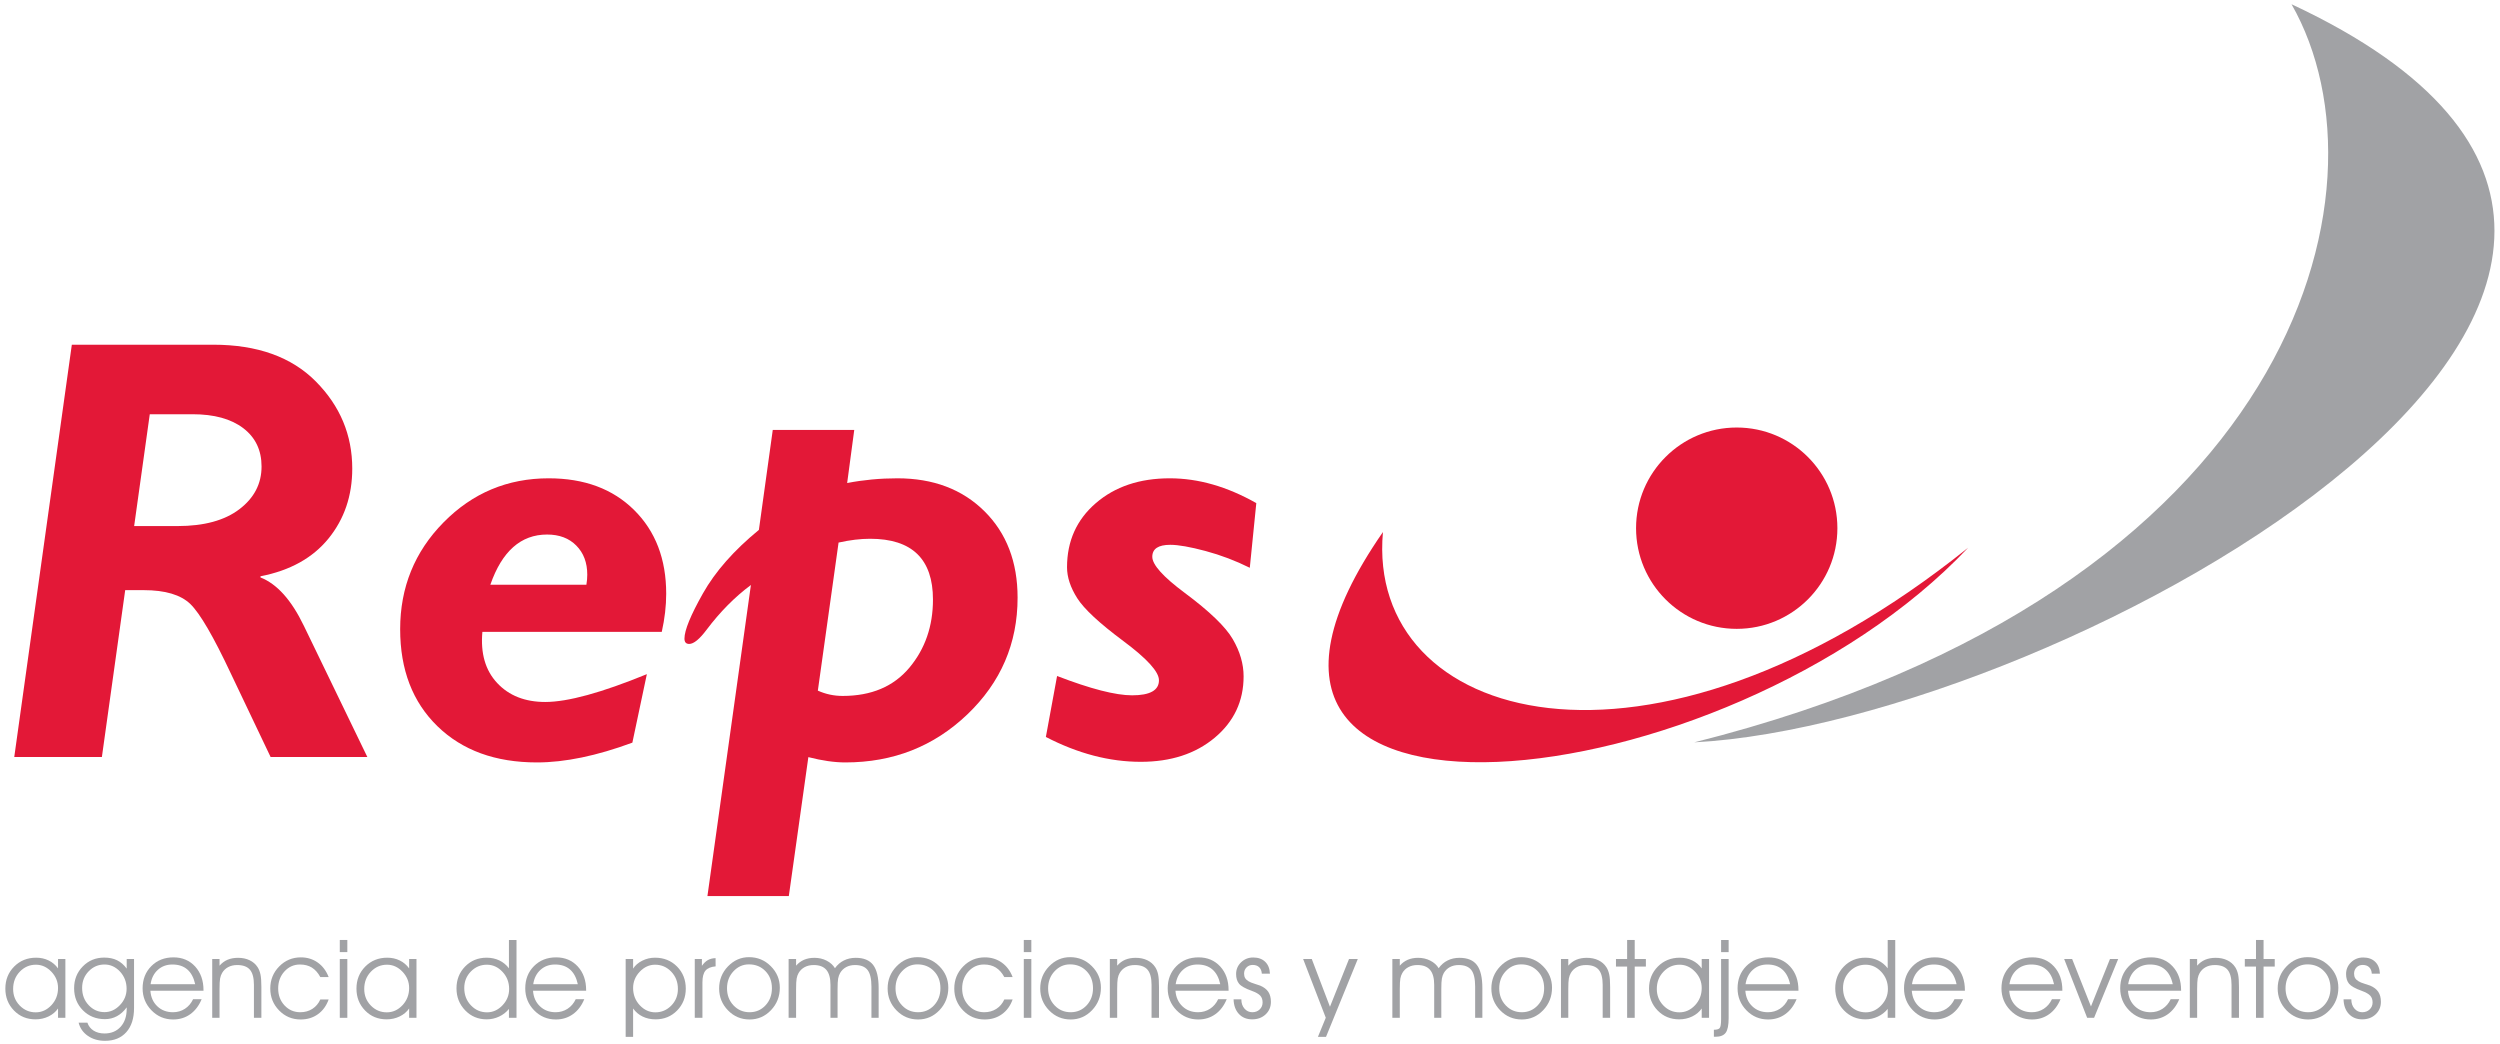 <?xml version="1.0" encoding="UTF-8"?>
<svg xmlns="http://www.w3.org/2000/svg" xmlns:xlink="http://www.w3.org/1999/xlink" width="383pt" height="160pt" viewBox="0 0 383 160" version="1.1">
<g id="surface1">
<path style=" stroke:none;fill-rule:evenodd;fill:rgb(89.018%,9.412%,21.568%);fill-opacity:1;" d="M 11.004 52.809 L 32.664 52.809 C 39.418 52.809 44.656 54.684 48.379 58.434 C 52.102 62.188 53.965 66.637 53.965 71.789 C 53.965 75.945 52.75 79.516 50.328 82.5 C 47.902 85.48 44.43 87.41 39.906 88.285 L 39.906 88.465 C 42.441 89.461 44.656 91.934 46.555 95.883 L 56.277 115.973 L 41.457 115.973 L 35.371 103.195 C 32.703 97.512 30.633 93.961 29.164 92.539 C 27.695 91.121 25.312 90.41 22.016 90.41 L 19.18 90.41 L 15.609 115.973 L 2.184 115.973 Z M 22.945 63.461 L 20.551 80.594 L 27.195 80.594 C 31.258 80.594 34.422 79.73 36.68 78.008 C 38.941 76.281 40.07 74.102 40.07 71.465 C 40.07 68.977 39.137 67.02 37.266 65.594 C 35.398 64.172 32.809 63.461 29.496 63.461 L 22.945 63.461 "/>
<path style=" stroke:none;fill-rule:evenodd;fill:rgb(89.018%,9.412%,21.568%);fill-opacity:1;" d="M 101.383 96.801 L 73.902 96.801 C 73.602 100.082 74.352 102.695 76.164 104.633 C 77.973 106.574 80.43 107.543 83.535 107.543 C 86.973 107.543 92.16 106.121 99.098 103.281 L 96.879 113.773 C 91.418 115.793 86.543 116.805 82.262 116.805 C 75.895 116.805 70.809 114.953 67.008 111.25 C 63.207 107.547 61.305 102.598 61.305 96.395 C 61.305 89.984 63.52 84.527 67.953 80.027 C 72.387 75.527 77.754 73.277 84.059 73.277 C 89.516 73.277 93.883 74.898 97.152 78.141 C 100.426 81.383 102.062 85.656 102.062 90.965 C 102.062 92.832 101.836 94.777 101.383 96.801 Z M 75.121 89.578 L 89.836 89.578 C 89.922 89.062 89.969 88.551 89.969 88.039 C 89.969 86.199 89.41 84.715 88.293 83.586 C 87.176 82.453 85.684 81.891 83.812 81.891 C 79.801 81.891 76.902 84.453 75.121 89.578 "/>
<path style=" stroke:none;fill-rule:evenodd;fill:rgb(89.018%,9.412%,21.568%);fill-opacity:1;" d="M 130.871 65.867 L 129.785 74 C 132.258 73.52 134.824 73.277 137.477 73.277 C 142.969 73.277 147.41 74.953 150.805 78.309 C 154.199 81.668 155.895 86.086 155.895 91.562 C 155.895 98.578 153.328 104.539 148.199 109.445 C 143.066 114.352 136.836 116.805 129.5 116.805 C 127.84 116.805 125.953 116.535 123.84 115.992 L 120.848 137.273 L 108.379 137.273 L 115.039 89.621 C 112.562 91.465 110.301 93.75 108.254 96.473 C 107.164 97.926 106.273 98.652 105.582 98.652 C 105.098 98.652 104.859 98.379 104.859 97.836 C 104.859 96.566 105.801 94.258 107.688 90.914 C 109.57 87.57 112.43 84.324 116.262 81.18 L 118.387 65.867 Z M 128.469 83.121 L 125.293 105.805 C 126.496 106.348 127.766 106.617 129.09 106.617 C 133.492 106.617 136.898 105.176 139.312 102.297 C 141.723 99.414 142.93 95.934 142.93 91.855 C 142.93 85.645 139.719 82.539 133.305 82.539 C 131.828 82.539 130.219 82.73 128.469 83.121 "/>
<path style=" stroke:none;fill-rule:nonzero;fill:rgb(89.018%,9.412%,21.568%);fill-opacity:1;" d="M 192.465 77.078 L 191.469 86.984 C 189.293 85.902 187.031 85.043 184.676 84.41 C 182.324 83.781 180.527 83.465 179.293 83.465 C 177.449 83.465 176.531 84.074 176.531 85.301 C 176.535 86.527 178.199 88.371 181.516 90.84 C 185.316 93.668 187.766 96.031 188.867 97.93 C 189.969 99.824 190.52 101.723 190.52 103.617 C 190.52 107.41 189.047 110.543 186.102 113.012 C 183.16 115.477 179.379 116.711 174.762 116.711 C 169.965 116.711 165.117 115.441 160.227 112.902 L 161.945 103.562 C 167.07 105.535 170.902 106.523 173.434 106.523 C 176.176 106.523 177.551 105.758 177.551 104.227 C 177.57 102.934 175.75 100.926 172.086 98.199 C 168.422 95.473 166.07 93.285 165.031 91.641 C 163.988 89.996 163.469 88.418 163.469 86.906 C 163.469 82.895 164.941 79.617 167.879 77.082 C 170.82 74.543 174.598 73.277 179.211 73.277 C 183.582 73.277 188 74.543 192.465 77.078 "/>
<path style=" stroke:none;fill-rule:evenodd;fill:rgb(89.018%,9.412%,21.568%);fill-opacity:1;" d="M 301.523 83.906 C 264.5 123.145 176.164 132.973 211.867 81.508 C 209.223 110.719 252.34 123.406 301.523 83.906 "/>
<path style=" stroke:none;fill-rule:nonzero;fill:rgb(89.018%,9.412%,21.568%);fill-opacity:1;" d="M 250.645 80.918 C 250.645 72.402 257.547 65.496 266.066 65.496 C 274.586 65.496 281.488 72.402 281.488 80.918 C 281.488 89.438 274.586 96.34 266.066 96.34 C 257.547 96.34 250.645 89.438 250.645 80.918 "/>
<path style=" stroke:none;fill-rule:evenodd;fill:rgb(63.136%,63.528%,64.705%);fill-opacity:1;" d="M 259.566 113.727 C 315.984 110.754 439.836 42.086 351.062 0.648 C 367.328 29.133 351.586 90.602 259.566 113.727 "/>
<path style=" stroke:none;fill-rule:evenodd;fill:rgb(63.136%,63.528%,64.705%);fill-opacity:1;" d="M 8.891 151.363 C 8.891 150.41 8.551 149.574 7.867 148.863 C 7.184 148.148 6.395 147.793 5.504 147.793 C 4.539 147.793 3.715 148.148 3.031 148.863 C 2.352 149.574 2.012 150.457 2.012 151.512 C 2.012 152.516 2.352 153.363 3.027 154.055 C 3.707 154.746 4.52 155.09 5.473 155.09 C 6.391 155.09 7.188 154.727 7.871 154 C 8.551 153.27 8.891 152.391 8.891 151.363 Z M 8.891 154.5 C 8.531 155.02 8.043 155.426 7.43 155.723 C 6.812 156.02 6.152 156.164 5.441 156.164 C 4.121 156.164 3.02 155.715 2.141 154.809 C 1.262 153.906 0.82 152.789 0.82 151.461 C 0.82 150.113 1.27 148.984 2.168 148.078 C 3.066 147.172 4.191 146.719 5.539 146.719 C 6.234 146.719 6.871 146.859 7.449 147.141 C 8.027 147.422 8.508 147.828 8.891 148.359 L 8.891 146.922 L 10.016 146.922 L 10.016 155.93 L 8.891 155.93 L 8.891 154.5 "/>
<path style=" stroke:none;fill-rule:evenodd;fill:rgb(63.136%,63.528%,64.705%);fill-opacity:1;" d="M 13.387 156.668 C 13.562 157.191 13.879 157.602 14.336 157.891 C 14.797 158.184 15.352 158.328 16.008 158.328 C 17.035 158.328 17.859 157.988 18.48 157.305 C 19.098 156.621 19.41 155.707 19.41 154.566 L 19.41 154.328 C 18.973 154.926 18.477 155.375 17.918 155.676 C 17.359 155.98 16.746 156.133 16.074 156.133 C 14.719 156.133 13.594 155.68 12.699 154.777 C 11.805 153.871 11.355 152.746 11.355 151.398 C 11.355 150.07 11.797 148.957 12.684 148.055 C 13.57 147.152 14.664 146.703 15.969 146.703 C 16.727 146.703 17.383 146.84 17.938 147.113 C 18.492 147.387 18.984 147.812 19.41 148.391 L 19.41 146.922 L 20.535 146.922 L 20.535 154.438 C 20.535 156.008 20.141 157.238 19.352 158.125 C 18.562 159.012 17.473 159.453 16.09 159.453 C 15.066 159.453 14.191 159.199 13.461 158.695 C 12.73 158.191 12.258 157.516 12.043 156.668 Z M 12.582 151.348 C 12.582 152.402 12.914 153.281 13.586 153.992 C 14.254 154.703 15.062 155.059 16.008 155.059 C 16.898 155.059 17.684 154.703 18.367 153.988 C 19.051 153.277 19.395 152.441 19.395 151.48 C 19.395 150.453 19.055 149.574 18.387 148.848 C 17.711 148.125 16.922 147.762 16.008 147.762 C 15.066 147.762 14.262 148.105 13.59 148.797 C 12.918 149.488 12.582 150.336 12.582 151.348 "/>
<path style=" stroke:none;fill-rule:evenodd;fill:rgb(63.136%,63.528%,64.705%);fill-opacity:1;" d="M 31.176 151.785 L 23.039 151.785 C 23.109 152.77 23.465 153.562 24.105 154.168 C 24.742 154.773 25.543 155.074 26.5 155.074 C 27.176 155.074 27.785 154.898 28.328 154.547 C 28.867 154.195 29.285 153.707 29.582 153.078 L 30.891 153.078 C 30.477 154.078 29.891 154.844 29.141 155.379 C 28.391 155.914 27.52 156.184 26.531 156.184 C 25.223 156.184 24.113 155.715 23.207 154.781 C 22.301 153.848 21.848 152.727 21.848 151.414 C 21.848 150.043 22.289 148.91 23.18 148.012 C 24.066 147.117 25.199 146.668 26.582 146.668 C 27.934 146.668 29.039 147.137 29.895 148.066 C 30.746 149 31.176 150.211 31.176 151.703 Z M 29.902 150.781 C 29.68 149.777 29.281 149.023 28.695 148.52 C 28.109 148.012 27.348 147.762 26.406 147.762 C 25.535 147.762 24.793 148.031 24.188 148.574 C 23.578 149.121 23.207 149.855 23.07 150.781 L 29.902 150.781 "/>
<path style=" stroke:none;fill-rule:nonzero;fill:rgb(63.136%,63.528%,64.705%);fill-opacity:1;" d="M 32.512 146.922 L 33.633 146.922 L 33.633 147.941 C 33.988 147.531 34.402 147.23 34.867 147.031 C 35.336 146.836 35.867 146.738 36.469 146.738 C 37.133 146.738 37.719 146.859 38.234 147.105 C 38.754 147.352 39.16 147.703 39.461 148.164 C 39.668 148.484 39.816 148.863 39.906 149.297 C 39.996 149.73 40.043 150.371 40.043 151.219 L 40.043 155.93 L 38.902 155.93 L 38.902 150.883 C 38.902 149.82 38.699 149.047 38.293 148.566 C 37.887 148.086 37.234 147.844 36.34 147.844 C 35.812 147.844 35.352 147.949 34.957 148.16 C 34.562 148.371 34.25 148.672 34.02 149.066 C 33.879 149.309 33.777 149.59 33.719 149.906 C 33.664 150.219 33.633 150.766 33.633 151.547 L 33.633 155.93 L 32.512 155.93 L 32.512 146.922 "/>
<path style=" stroke:none;fill-rule:nonzero;fill:rgb(63.136%,63.528%,64.705%);fill-opacity:1;" d="M 49.074 149.691 C 48.719 149.031 48.285 148.547 47.777 148.23 C 47.266 147.918 46.656 147.762 45.953 147.762 C 45.023 147.762 44.234 148.113 43.586 148.816 C 42.941 149.52 42.617 150.391 42.617 151.43 C 42.617 152.469 42.941 153.332 43.59 154.031 C 44.242 154.727 45.047 155.074 46 155.074 C 46.703 155.074 47.32 154.902 47.855 154.559 C 48.391 154.215 48.797 153.734 49.074 153.113 L 50.352 153.113 C 50 154.09 49.453 154.844 48.703 155.379 C 47.957 155.914 47.074 156.184 46.059 156.184 C 44.754 156.184 43.652 155.719 42.754 154.793 C 41.855 153.867 41.406 152.75 41.406 151.445 C 41.406 150.113 41.863 148.984 42.773 148.059 C 43.68 147.133 44.789 146.668 46.094 146.668 C 47.07 146.668 47.93 146.934 48.676 147.461 C 49.422 147.988 49.98 148.73 50.352 149.691 L 49.074 149.691 "/>
<path style=" stroke:none;fill-rule:evenodd;fill:rgb(63.136%,63.528%,64.705%);fill-opacity:1;" d="M 53.211 145.863 L 52.055 145.863 L 52.055 144.004 L 53.211 144.004 Z M 52.055 155.93 L 52.055 146.922 L 53.211 146.922 L 53.211 155.93 L 52.055 155.93 "/>
<path style=" stroke:none;fill-rule:evenodd;fill:rgb(63.136%,63.528%,64.705%);fill-opacity:1;" d="M 62.68 151.363 C 62.68 150.41 62.34 149.574 61.656 148.863 C 60.973 148.148 60.184 147.793 59.293 147.793 C 58.328 147.793 57.504 148.148 56.82 148.863 C 56.141 149.574 55.801 150.457 55.801 151.512 C 55.801 152.516 56.141 153.363 56.816 154.055 C 57.496 154.746 58.309 155.09 59.262 155.09 C 60.18 155.09 60.977 154.727 61.66 154 C 62.34 153.27 62.68 152.391 62.68 151.363 Z M 62.68 154.5 C 62.32 155.02 61.832 155.426 61.219 155.723 C 60.602 156.02 59.941 156.164 59.23 156.164 C 57.91 156.164 56.809 155.715 55.93 154.809 C 55.051 153.906 54.609 152.789 54.609 151.461 C 54.609 150.113 55.059 148.984 55.957 148.078 C 56.855 147.172 57.98 146.719 59.328 146.719 C 60.023 146.719 60.66 146.859 61.238 147.141 C 61.816 147.422 62.297 147.828 62.68 148.359 L 62.68 146.922 L 63.805 146.922 L 63.805 155.93 L 62.68 155.93 L 62.68 154.5 "/>
<path style=" stroke:none;fill-rule:evenodd;fill:rgb(63.136%,63.528%,64.705%);fill-opacity:1;" d="M 78 151.512 C 78 150.484 77.66 149.609 76.98 148.883 C 76.301 148.156 75.5 147.793 74.582 147.793 C 73.633 147.793 72.82 148.141 72.141 148.828 C 71.465 149.52 71.125 150.367 71.125 151.363 C 71.125 152.418 71.465 153.305 72.145 154.02 C 72.824 154.734 73.648 155.09 74.617 155.09 C 75.508 155.09 76.293 154.734 76.977 154.02 C 77.66 153.305 78 152.469 78 151.512 Z M 77.969 148.344 L 77.969 144.004 L 79.129 144.004 L 79.129 155.93 L 77.969 155.93 L 77.969 154.566 C 77.566 155.07 77.062 155.461 76.461 155.742 C 75.859 156.023 75.227 156.164 74.555 156.164 C 73.254 156.164 72.156 155.707 71.27 154.789 C 70.379 153.871 69.934 152.746 69.934 151.414 C 69.934 150.094 70.371 148.98 71.25 148.074 C 72.133 147.172 73.23 146.719 74.555 146.719 C 75.262 146.719 75.91 146.859 76.492 147.133 C 77.074 147.41 77.566 147.812 77.969 148.344 "/>
<path style=" stroke:none;fill-rule:evenodd;fill:rgb(63.136%,63.528%,64.705%);fill-opacity:1;" d="M 89.797 151.785 L 81.66 151.785 C 81.73 152.77 82.086 153.562 82.727 154.168 C 83.363 154.773 84.164 155.074 85.121 155.074 C 85.797 155.074 86.406 154.898 86.949 154.547 C 87.488 154.195 87.906 153.707 88.203 153.078 L 89.512 153.078 C 89.098 154.078 88.516 154.844 87.762 155.379 C 87.012 155.914 86.145 156.184 85.152 156.184 C 83.844 156.184 82.734 155.715 81.828 154.781 C 80.922 153.848 80.469 152.727 80.469 151.414 C 80.469 150.043 80.91 148.91 81.801 148.012 C 82.688 147.117 83.82 146.668 85.203 146.668 C 86.555 146.668 87.66 147.137 88.516 148.066 C 89.371 149 89.797 150.211 89.797 151.703 Z M 88.523 150.781 C 88.305 149.777 87.902 149.023 87.316 148.52 C 86.73 148.012 85.969 147.762 85.031 147.762 C 84.156 147.762 83.414 148.031 82.809 148.574 C 82.199 149.121 81.828 149.855 81.691 150.781 L 88.523 150.781 "/>
<path style=" stroke:none;fill-rule:evenodd;fill:rgb(63.136%,63.528%,64.705%);fill-opacity:1;" d="M 95.852 146.922 L 96.992 146.922 L 96.992 148.391 C 97.32 147.883 97.789 147.477 98.398 147.176 C 99.008 146.871 99.656 146.719 100.344 146.719 C 101.703 146.719 102.828 147.172 103.723 148.074 C 104.617 148.98 105.062 150.109 105.062 151.461 C 105.062 152.785 104.621 153.898 103.738 154.805 C 102.855 155.711 101.754 156.164 100.434 156.164 C 99.703 156.164 99.043 156.023 98.457 155.738 C 97.867 155.457 97.383 155.043 96.992 154.5 L 96.992 158.848 L 95.852 158.848 Z M 96.992 151.363 C 96.992 152.391 97.332 153.27 98.008 154 C 98.688 154.727 99.484 155.09 100.402 155.09 C 101.348 155.09 102.16 154.746 102.84 154.055 C 103.516 153.363 103.855 152.516 103.855 151.512 C 103.855 150.457 103.516 149.574 102.836 148.863 C 102.152 148.148 101.328 147.793 100.363 147.793 C 99.473 147.793 98.688 148.152 98.008 148.867 C 97.332 149.582 96.992 150.414 96.992 151.363 "/>
<path style=" stroke:none;fill-rule:nonzero;fill:rgb(63.136%,63.528%,64.705%);fill-opacity:1;" d="M 107.613 155.93 L 106.438 155.93 L 106.438 146.922 L 107.531 146.922 L 107.531 147.965 C 107.812 147.562 108.121 147.27 108.453 147.082 C 108.789 146.898 109.18 146.797 109.625 146.785 L 109.633 148.047 C 108.91 148.109 108.395 148.328 108.082 148.695 C 107.77 149.066 107.613 149.664 107.613 150.492 L 107.613 155.93 "/>
<path style=" stroke:none;fill-rule:evenodd;fill:rgb(63.136%,63.528%,64.705%);fill-opacity:1;" d="M 111.379 151.414 C 111.379 152.449 111.711 153.32 112.371 154.023 C 113.035 154.723 113.855 155.074 114.84 155.074 C 115.809 155.074 116.617 154.723 117.273 154.023 C 117.93 153.32 118.258 152.445 118.258 151.398 C 118.258 150.332 117.926 149.457 117.262 148.773 C 116.598 148.086 115.754 147.742 114.734 147.742 C 113.816 147.742 113.027 148.094 112.367 148.801 C 111.711 149.504 111.379 150.375 111.379 151.414 Z M 110.172 151.434 C 110.172 150.113 110.625 148.984 111.531 148.043 C 112.438 147.105 113.512 146.637 114.75 146.637 C 116.055 146.637 117.168 147.098 118.086 148.02 C 119.008 148.941 119.469 150.043 119.469 151.32 C 119.469 152.66 119.016 153.809 118.117 154.758 C 117.215 155.707 116.121 156.184 114.84 156.184 C 113.535 156.184 112.43 155.719 111.527 154.785 C 110.625 153.855 110.172 152.738 110.172 151.434 "/>
<path style=" stroke:none;fill-rule:nonzero;fill:rgb(63.136%,63.528%,64.705%);fill-opacity:1;" d="M 127.914 148.328 C 128.281 147.809 128.738 147.414 129.281 147.145 C 129.824 146.871 130.43 146.738 131.102 146.738 C 132.324 146.738 133.215 147.105 133.773 147.84 C 134.328 148.574 134.609 149.754 134.609 151.383 L 134.609 155.93 L 133.504 155.93 L 133.504 151.145 C 133.504 149.957 133.305 149.105 132.91 148.602 C 132.52 148.098 131.879 147.844 130.988 147.844 C 130.473 147.844 130.023 147.949 129.633 148.16 C 129.242 148.371 128.934 148.672 128.703 149.066 C 128.566 149.309 128.469 149.59 128.406 149.906 C 128.348 150.219 128.316 150.766 128.316 151.547 L 128.316 155.93 L 127.227 155.93 L 127.227 150.883 C 127.227 149.844 127.016 149.078 126.598 148.586 C 126.176 148.09 125.531 147.844 124.664 147.844 C 124.137 147.844 123.68 147.949 123.281 148.16 C 122.887 148.371 122.574 148.672 122.344 149.066 C 122.203 149.309 122.102 149.59 122.047 149.906 C 121.988 150.219 121.961 150.766 121.961 151.547 L 121.961 155.93 L 120.816 155.93 L 120.816 146.922 L 121.961 146.922 L 121.961 147.941 C 122.305 147.543 122.711 147.242 123.176 147.039 C 123.645 146.84 124.172 146.738 124.762 146.738 C 125.445 146.738 126.066 146.879 126.629 147.168 C 127.191 147.453 127.621 147.84 127.914 148.328 "/>
<path style=" stroke:none;fill-rule:evenodd;fill:rgb(63.136%,63.528%,64.705%);fill-opacity:1;" d="M 137.195 151.414 C 137.195 152.449 137.523 153.32 138.188 154.023 C 138.848 154.723 139.672 155.074 140.652 155.074 C 141.621 155.074 142.434 154.723 143.09 154.023 C 143.746 153.32 144.074 152.445 144.074 151.398 C 144.074 150.332 143.742 149.457 143.078 148.773 C 142.414 148.086 141.57 147.742 140.547 147.742 C 139.629 147.742 138.84 148.094 138.184 148.801 C 137.523 149.504 137.195 150.375 137.195 151.414 Z M 135.984 151.434 C 135.984 150.113 136.438 148.984 137.348 148.043 C 138.254 147.105 139.324 146.637 140.562 146.637 C 141.867 146.637 142.98 147.098 143.902 148.02 C 144.82 148.941 145.281 150.043 145.281 151.32 C 145.281 152.66 144.828 153.809 143.93 154.758 C 143.027 155.707 141.938 156.184 140.652 156.184 C 139.348 156.184 138.246 155.719 137.34 154.785 C 136.438 153.855 135.984 152.738 135.984 151.434 "/>
<path style=" stroke:none;fill-rule:nonzero;fill:rgb(63.136%,63.528%,64.705%);fill-opacity:1;" d="M 153.863 149.691 C 153.508 149.031 153.074 148.547 152.562 148.23 C 152.055 147.918 151.445 147.762 150.738 147.762 C 149.812 147.762 149.023 148.113 148.375 148.816 C 147.727 149.52 147.402 150.391 147.402 151.43 C 147.402 152.469 147.73 153.332 148.379 154.031 C 149.031 154.727 149.832 155.074 150.789 155.074 C 151.488 155.074 152.105 154.902 152.641 154.559 C 153.176 154.215 153.586 153.734 153.863 153.113 L 155.137 153.113 C 154.789 154.09 154.242 154.844 153.492 155.379 C 152.746 155.914 151.863 156.184 150.848 156.184 C 149.543 156.184 148.441 155.719 147.543 154.793 C 146.645 153.867 146.195 152.75 146.195 151.445 C 146.195 150.113 146.652 148.984 147.559 148.059 C 148.469 147.133 149.574 146.668 150.879 146.668 C 151.855 146.668 152.719 146.934 153.465 147.461 C 154.211 147.988 154.766 148.73 155.137 149.691 L 153.863 149.691 "/>
<path style=" stroke:none;fill-rule:evenodd;fill:rgb(63.136%,63.528%,64.705%);fill-opacity:1;" d="M 158 145.863 L 156.844 145.863 L 156.844 144.004 L 158 144.004 Z M 156.844 155.93 L 156.844 146.922 L 158 146.922 L 158 155.93 L 156.844 155.93 "/>
<path style=" stroke:none;fill-rule:evenodd;fill:rgb(63.136%,63.528%,64.705%);fill-opacity:1;" d="M 160.57 151.414 C 160.57 152.449 160.902 153.32 161.562 154.023 C 162.227 154.723 163.047 155.074 164.031 155.074 C 165 155.074 165.812 154.723 166.469 154.023 C 167.121 153.32 167.449 152.445 167.449 151.398 C 167.449 150.332 167.117 149.457 166.453 148.773 C 165.789 148.086 164.945 147.742 163.926 147.742 C 163.008 147.742 162.219 148.094 161.559 148.801 C 160.902 149.504 160.57 150.375 160.57 151.414 Z M 159.363 151.434 C 159.363 150.113 159.816 148.984 160.723 148.043 C 161.629 147.105 162.703 146.637 163.941 146.637 C 165.246 146.637 166.359 147.098 167.277 148.02 C 168.199 148.941 168.66 150.043 168.66 151.32 C 168.66 152.66 168.207 153.809 167.309 154.758 C 166.406 155.707 165.312 156.184 164.031 156.184 C 162.727 156.184 161.621 155.719 160.719 154.785 C 159.816 153.855 159.363 152.738 159.363 151.434 "/>
<path style=" stroke:none;fill-rule:nonzero;fill:rgb(63.136%,63.528%,64.705%);fill-opacity:1;" d="M 170.027 146.922 L 171.152 146.922 L 171.152 147.941 C 171.508 147.531 171.918 147.23 172.383 147.031 C 172.852 146.836 173.387 146.738 173.984 146.738 C 174.648 146.738 175.234 146.859 175.754 147.105 C 176.27 147.352 176.676 147.703 176.977 148.164 C 177.188 148.484 177.336 148.863 177.426 149.297 C 177.516 149.73 177.559 150.371 177.559 151.219 L 177.559 155.93 L 176.418 155.93 L 176.418 150.883 C 176.418 149.82 176.215 149.047 175.809 148.566 C 175.402 148.086 174.75 147.844 173.855 147.844 C 173.328 147.844 172.871 147.949 172.473 148.16 C 172.078 148.371 171.766 148.672 171.535 149.066 C 171.395 149.309 171.293 149.59 171.238 149.906 C 171.18 150.219 171.152 150.766 171.152 151.547 L 171.152 155.93 L 170.027 155.93 L 170.027 146.922 "/>
<path style=" stroke:none;fill-rule:evenodd;fill:rgb(63.136%,63.528%,64.705%);fill-opacity:1;" d="M 188.219 151.785 L 180.082 151.785 C 180.152 152.77 180.508 153.562 181.148 154.168 C 181.789 154.773 182.586 155.074 183.543 155.074 C 184.223 155.074 184.828 154.898 185.371 154.547 C 185.914 154.195 186.328 153.707 186.625 153.078 L 187.934 153.078 C 187.52 154.078 186.938 154.844 186.188 155.379 C 185.434 155.914 184.566 156.184 183.578 156.184 C 182.266 156.184 181.156 155.715 180.25 154.781 C 179.344 153.848 178.891 152.727 178.891 151.414 C 178.891 150.043 179.336 148.91 180.223 148.012 C 181.109 147.117 182.242 146.668 183.625 146.668 C 184.98 146.668 186.082 147.137 186.938 148.066 C 187.793 149 188.219 150.211 188.219 151.703 Z M 186.945 150.781 C 186.727 149.777 186.324 149.023 185.738 148.52 C 185.152 148.012 184.391 147.762 183.453 147.762 C 182.578 147.762 181.836 148.031 181.23 148.574 C 180.621 149.121 180.254 149.855 180.113 150.781 L 186.945 150.781 "/>
<path style=" stroke:none;fill-rule:nonzero;fill:rgb(63.136%,63.528%,64.705%);fill-opacity:1;" d="M 188.984 153.094 L 190.176 153.094 L 190.176 153.129 C 190.176 153.688 190.336 154.156 190.656 154.523 C 190.98 154.891 191.379 155.074 191.852 155.074 C 192.305 155.074 192.68 154.934 192.98 154.648 C 193.281 154.363 193.43 154.008 193.43 153.578 C 193.43 153.145 193.312 152.801 193.074 152.539 C 192.836 152.273 192.406 152.031 191.781 151.801 C 190.785 151.445 190.133 151.082 189.828 150.711 C 189.523 150.34 189.371 149.84 189.371 149.219 C 189.371 148.516 189.625 147.914 190.137 147.422 C 190.645 146.934 191.266 146.688 191.988 146.688 C 192.762 146.688 193.371 146.906 193.824 147.344 C 194.277 147.777 194.52 148.387 194.555 149.168 L 193.312 149.168 C 193.285 148.742 193.148 148.414 192.906 148.18 C 192.664 147.945 192.332 147.828 191.914 147.828 C 191.535 147.828 191.223 147.953 190.973 148.207 C 190.719 148.461 190.594 148.777 190.594 149.152 C 190.594 149.422 190.645 149.648 190.75 149.828 C 190.855 150.012 191.023 150.176 191.266 150.324 C 191.484 150.461 191.805 150.594 192.223 150.719 C 192.641 150.844 192.922 150.938 193.062 150.996 C 193.629 151.238 194.039 151.555 194.309 151.953 C 194.57 152.355 194.703 152.863 194.703 153.48 C 194.703 154.254 194.434 154.895 193.895 155.402 C 193.352 155.91 192.664 156.164 191.836 156.164 C 190.988 156.164 190.309 155.887 189.797 155.336 C 189.281 154.781 189.012 154.035 188.984 153.094 "/>
<path style=" stroke:none;fill-rule:nonzero;fill:rgb(63.136%,63.528%,64.705%);fill-opacity:1;" d="M 199.641 146.922 L 200.965 146.922 L 203.75 154.234 L 206.668 146.922 L 208.012 146.922 L 203.145 158.848 L 201.906 158.848 L 203.109 155.918 L 199.641 146.922 "/>
<path style=" stroke:none;fill-rule:nonzero;fill:rgb(63.136%,63.528%,64.705%);fill-opacity:1;" d="M 220.406 148.328 C 220.77 147.809 221.227 147.414 221.77 147.145 C 222.312 146.871 222.922 146.738 223.594 146.738 C 224.816 146.738 225.707 147.105 226.262 147.84 C 226.82 148.574 227.098 149.754 227.098 151.383 L 227.098 155.93 L 225.992 155.93 L 225.992 151.145 C 225.992 149.957 225.797 149.105 225.402 148.602 C 225.008 148.098 224.367 147.844 223.477 147.844 C 222.965 147.844 222.512 147.949 222.121 148.16 C 221.73 148.371 221.422 148.672 221.191 149.066 C 221.055 149.309 220.957 149.59 220.898 149.906 C 220.836 150.219 220.809 150.766 220.809 151.547 L 220.809 155.93 L 219.719 155.93 L 219.719 150.883 C 219.719 149.844 219.508 149.078 219.086 148.586 C 218.664 148.09 218.02 147.844 217.152 147.844 C 216.629 147.844 216.168 147.949 215.773 148.16 C 215.375 148.371 215.062 148.672 214.836 149.066 C 214.691 149.309 214.594 149.59 214.535 149.906 C 214.477 150.219 214.449 150.766 214.449 151.547 L 214.449 155.93 L 213.309 155.93 L 213.309 146.922 L 214.449 146.922 L 214.449 147.941 C 214.793 147.543 215.199 147.242 215.664 147.039 C 216.133 146.84 216.66 146.738 217.25 146.738 C 217.934 146.738 218.555 146.879 219.117 147.168 C 219.684 147.453 220.109 147.84 220.406 148.328 "/>
<path style=" stroke:none;fill-rule:evenodd;fill:rgb(63.136%,63.528%,64.705%);fill-opacity:1;" d="M 229.684 151.414 C 229.684 152.449 230.016 153.32 230.676 154.023 C 231.34 154.723 232.16 155.074 233.145 155.074 C 234.109 155.074 234.922 154.723 235.578 154.023 C 236.234 153.32 236.562 152.445 236.562 151.398 C 236.562 150.332 236.23 149.457 235.566 148.773 C 234.902 148.086 234.059 147.742 233.039 147.742 C 232.117 147.742 231.328 148.094 230.672 148.801 C 230.012 149.504 229.684 150.375 229.684 151.414 Z M 228.477 151.434 C 228.477 150.113 228.93 148.984 229.836 148.043 C 230.742 147.105 231.812 146.637 233.055 146.637 C 234.359 146.637 235.473 147.098 236.391 148.02 C 237.312 148.941 237.77 150.043 237.77 151.32 C 237.77 152.66 237.32 153.809 236.422 154.758 C 235.52 155.707 234.426 156.184 233.145 156.184 C 231.84 156.184 230.734 155.719 229.832 154.785 C 228.93 153.855 228.477 152.738 228.477 151.434 "/>
<path style=" stroke:none;fill-rule:nonzero;fill:rgb(63.136%,63.528%,64.705%);fill-opacity:1;" d="M 239.141 146.922 L 240.262 146.922 L 240.262 147.941 C 240.617 147.531 241.027 147.23 241.496 147.031 C 241.965 146.836 242.496 146.738 243.098 146.738 C 243.762 146.738 244.348 146.859 244.863 147.105 C 245.383 147.352 245.789 147.703 246.09 148.164 C 246.297 148.484 246.445 148.863 246.535 149.297 C 246.629 149.73 246.672 150.371 246.672 151.219 L 246.672 155.93 L 245.531 155.93 L 245.531 150.883 C 245.531 149.82 245.328 149.047 244.922 148.566 C 244.516 148.086 243.863 147.844 242.969 147.844 C 242.441 147.844 241.98 147.949 241.586 148.16 C 241.191 148.371 240.879 148.672 240.648 149.066 C 240.508 149.309 240.406 149.59 240.348 149.906 C 240.289 150.219 240.262 150.766 240.262 151.547 L 240.262 155.93 L 239.141 155.93 L 239.141 146.922 "/>
<path style=" stroke:none;fill-rule:nonzero;fill:rgb(63.136%,63.528%,64.705%);fill-opacity:1;" d="M 249.277 155.93 L 249.277 148.078 L 247.566 148.078 L 247.566 146.922 L 249.277 146.922 L 249.277 144.004 L 250.438 144.004 L 250.438 146.922 L 252.148 146.922 L 252.148 148.078 L 250.438 148.078 L 250.438 155.93 L 249.277 155.93 "/>
<path style=" stroke:none;fill-rule:evenodd;fill:rgb(63.136%,63.528%,64.705%);fill-opacity:1;" d="M 260.703 151.363 C 260.703 150.41 260.363 149.574 259.68 148.863 C 258.996 148.148 258.211 147.793 257.316 147.793 C 256.352 147.793 255.527 148.148 254.848 148.863 C 254.164 149.574 253.824 150.457 253.824 151.512 C 253.824 152.516 254.164 153.363 254.844 154.055 C 255.52 154.746 256.336 155.09 257.285 155.09 C 258.203 155.09 259.004 154.727 259.684 154 C 260.363 153.27 260.703 152.391 260.703 151.363 Z M 260.703 154.5 C 260.344 155.02 259.855 155.426 259.242 155.723 C 258.629 156.02 257.965 156.164 257.254 156.164 C 255.934 156.164 254.832 155.715 253.953 154.809 C 253.074 153.906 252.633 152.789 252.633 151.461 C 252.633 150.113 253.082 148.984 253.98 148.078 C 254.879 147.172 256.004 146.719 257.352 146.719 C 258.047 146.719 258.684 146.859 259.262 147.141 C 259.84 147.422 260.32 147.828 260.703 148.359 L 260.703 146.922 L 261.828 146.922 L 261.828 155.93 L 260.703 155.93 L 260.703 154.5 "/>
<path style=" stroke:none;fill-rule:evenodd;fill:rgb(63.136%,63.528%,64.705%);fill-opacity:1;" d="M 264.828 145.863 L 263.672 145.863 L 263.672 144.004 L 264.828 144.004 Z M 264.828 146.922 L 264.828 155.965 C 264.828 157.059 264.68 157.809 264.375 158.219 C 264.07 158.629 263.551 158.832 262.812 158.832 L 262.566 158.832 L 262.566 157.758 C 262.996 157.758 263.289 157.68 263.441 157.516 C 263.598 157.355 263.672 156.895 263.672 156.137 L 263.672 146.922 L 264.828 146.922 "/>
<path style=" stroke:none;fill-rule:evenodd;fill:rgb(63.136%,63.528%,64.705%);fill-opacity:1;" d="M 275.523 151.785 L 267.387 151.785 C 267.457 152.77 267.812 153.562 268.453 154.168 C 269.09 154.773 269.891 155.074 270.848 155.074 C 271.523 155.074 272.133 154.898 272.676 154.547 C 273.215 154.195 273.633 153.707 273.93 153.078 L 275.238 153.078 C 274.824 154.078 274.238 154.844 273.488 155.379 C 272.738 155.914 271.867 156.184 270.879 156.184 C 269.57 156.184 268.461 155.715 267.555 154.781 C 266.648 153.848 266.195 152.727 266.195 151.414 C 266.195 150.043 266.637 148.91 267.523 148.012 C 268.414 147.117 269.547 146.668 270.93 146.668 C 272.281 146.668 273.387 147.137 274.242 148.066 C 275.098 149 275.523 150.211 275.523 151.703 Z M 274.246 150.781 C 274.027 149.777 273.629 149.023 273.043 148.52 C 272.457 148.012 271.695 147.762 270.754 147.762 C 269.883 147.762 269.141 148.031 268.535 148.574 C 267.926 149.121 267.555 149.855 267.418 150.781 L 274.246 150.781 "/>
<path style=" stroke:none;fill-rule:evenodd;fill:rgb(63.136%,63.528%,64.705%);fill-opacity:1;" d="M 289.227 151.512 C 289.227 150.484 288.887 149.609 288.207 148.883 C 287.527 148.156 286.727 147.793 285.809 147.793 C 284.859 147.793 284.043 148.141 283.367 148.828 C 282.688 149.52 282.352 150.367 282.352 151.363 C 282.352 152.418 282.691 153.305 283.371 154.02 C 284.051 154.734 284.875 155.09 285.844 155.09 C 286.734 155.09 287.52 154.734 288.203 154.02 C 288.887 153.305 289.227 152.469 289.227 151.512 Z M 289.195 148.344 L 289.195 144.004 L 290.352 144.004 L 290.352 155.93 L 289.195 155.93 L 289.195 154.566 C 288.789 155.07 288.289 155.461 287.688 155.742 C 287.086 156.023 286.449 156.164 285.777 156.164 C 284.48 156.164 283.383 155.707 282.492 154.789 C 281.605 153.871 281.16 152.746 281.16 151.414 C 281.16 150.094 281.598 148.98 282.477 148.074 C 283.355 147.172 284.457 146.719 285.777 146.719 C 286.488 146.719 287.137 146.859 287.715 147.133 C 288.297 147.41 288.789 147.812 289.195 148.344 "/>
<path style=" stroke:none;fill-rule:evenodd;fill:rgb(63.136%,63.528%,64.705%);fill-opacity:1;" d="M 301.023 151.785 L 292.887 151.785 C 292.957 152.77 293.312 153.562 293.953 154.168 C 294.59 154.773 295.391 155.074 296.348 155.074 C 297.023 155.074 297.633 154.898 298.176 154.547 C 298.715 154.195 299.133 153.707 299.43 153.078 L 300.738 153.078 C 300.32 154.078 299.738 154.844 298.988 155.379 C 298.238 155.914 297.367 156.184 296.379 156.184 C 295.07 156.184 293.961 155.715 293.055 154.781 C 292.148 153.848 291.695 152.727 291.695 151.414 C 291.695 150.043 292.137 148.91 293.023 148.012 C 293.91 147.117 295.047 146.668 296.43 146.668 C 297.781 146.668 298.887 147.137 299.742 148.066 C 300.594 149 301.023 150.211 301.023 151.703 Z M 299.746 150.781 C 299.527 149.777 299.129 149.023 298.543 148.52 C 297.957 148.012 297.195 147.762 296.254 147.762 C 295.383 147.762 294.641 148.031 294.031 148.574 C 293.426 149.121 293.055 149.855 292.918 150.781 L 299.746 150.781 "/>
<path style=" stroke:none;fill-rule:evenodd;fill:rgb(63.136%,63.528%,64.705%);fill-opacity:1;" d="M 315.953 151.785 L 307.816 151.785 C 307.887 152.77 308.242 153.562 308.883 154.168 C 309.52 154.773 310.32 155.074 311.277 155.074 C 311.953 155.074 312.562 154.898 313.105 154.547 C 313.645 154.195 314.062 153.707 314.359 153.078 L 315.668 153.078 C 315.254 154.078 314.672 154.844 313.918 155.379 C 313.168 155.914 312.301 156.184 311.309 156.184 C 310 156.184 308.891 155.715 307.984 154.781 C 307.078 153.848 306.625 152.727 306.625 151.414 C 306.625 150.043 307.066 148.91 307.953 148.012 C 308.844 147.117 309.977 146.668 311.359 146.668 C 312.715 146.668 313.816 147.137 314.672 148.066 C 315.523 149 315.953 150.211 315.953 151.703 Z M 314.68 150.781 C 314.461 149.777 314.059 149.023 313.473 148.52 C 312.887 148.012 312.125 147.762 311.184 147.762 C 310.312 147.762 309.57 148.031 308.965 148.574 C 308.355 149.121 307.984 149.855 307.848 150.781 L 314.68 150.781 "/>
<path style=" stroke:none;fill-rule:nonzero;fill:rgb(63.136%,63.528%,64.705%);fill-opacity:1;" d="M 320.812 155.93 L 319.754 155.93 L 316.23 146.922 L 317.453 146.922 L 320.336 154.188 L 323.246 146.922 L 324.504 146.922 L 320.812 155.93 "/>
<path style=" stroke:none;fill-rule:evenodd;fill:rgb(63.136%,63.528%,64.705%);fill-opacity:1;" d="M 334.145 151.785 L 326.008 151.785 C 326.078 152.77 326.434 153.562 327.074 154.168 C 327.715 154.773 328.512 155.074 329.469 155.074 C 330.145 155.074 330.754 154.898 331.297 154.547 C 331.836 154.195 332.254 153.707 332.551 153.078 L 333.859 153.078 C 333.445 154.078 332.859 154.844 332.109 155.379 C 331.359 155.914 330.488 156.184 329.504 156.184 C 328.191 156.184 327.082 155.715 326.176 154.781 C 325.27 153.848 324.816 152.727 324.816 151.414 C 324.816 150.043 325.262 148.91 326.148 148.012 C 327.035 147.117 328.168 146.668 329.551 146.668 C 330.902 146.668 332.008 147.137 332.863 148.066 C 333.719 149 334.145 150.211 334.145 151.703 Z M 332.867 150.781 C 332.648 149.777 332.25 149.023 331.664 148.52 C 331.078 148.012 330.316 147.762 329.379 147.762 C 328.504 147.762 327.762 148.031 327.156 148.574 C 326.547 149.121 326.176 149.855 326.039 150.781 L 332.867 150.781 "/>
<path style=" stroke:none;fill-rule:nonzero;fill:rgb(63.136%,63.528%,64.705%);fill-opacity:1;" d="M 335.48 146.922 L 336.602 146.922 L 336.602 147.941 C 336.957 147.531 337.367 147.23 337.836 147.031 C 338.305 146.836 338.84 146.738 339.438 146.738 C 340.102 146.738 340.688 146.859 341.203 147.105 C 341.723 147.352 342.129 147.703 342.43 148.164 C 342.637 148.484 342.785 148.863 342.879 149.297 C 342.969 149.73 343.012 150.371 343.012 151.219 L 343.012 155.93 L 341.871 155.93 L 341.871 150.883 C 341.871 149.82 341.668 149.047 341.262 148.566 C 340.855 148.086 340.203 147.844 339.309 147.844 C 338.781 147.844 338.32 147.949 337.926 148.16 C 337.531 148.371 337.219 148.672 336.988 149.066 C 336.848 149.309 336.746 149.59 336.688 149.906 C 336.633 150.219 336.602 150.766 336.602 151.547 L 336.602 155.93 L 335.48 155.93 L 335.48 146.922 "/>
<path style=" stroke:none;fill-rule:nonzero;fill:rgb(63.136%,63.528%,64.705%);fill-opacity:1;" d="M 345.617 155.93 L 345.617 148.078 L 343.906 148.078 L 343.906 146.922 L 345.617 146.922 L 345.617 144.004 L 346.777 144.004 L 346.777 146.922 L 348.488 146.922 L 348.488 148.078 L 346.777 148.078 L 346.777 155.93 L 345.617 155.93 "/>
<path style=" stroke:none;fill-rule:evenodd;fill:rgb(63.136%,63.528%,64.705%);fill-opacity:1;" d="M 350.148 151.414 C 350.148 152.449 350.48 153.32 351.141 154.023 C 351.801 154.723 352.625 155.074 353.609 155.074 C 354.574 155.074 355.387 154.723 356.043 154.023 C 356.699 153.32 357.027 152.445 357.027 151.398 C 357.027 150.332 356.695 149.457 356.031 148.773 C 355.367 148.086 354.523 147.742 353.504 147.742 C 352.586 147.742 351.797 148.094 351.137 148.801 C 350.477 149.504 350.148 150.375 350.148 151.414 Z M 348.941 151.434 C 348.941 150.113 349.395 148.984 350.301 148.043 C 351.207 147.105 352.277 146.637 353.52 146.637 C 354.824 146.637 355.938 147.098 356.855 148.02 C 357.773 148.941 358.234 150.043 358.234 151.32 C 358.234 152.66 357.785 153.809 356.883 154.758 C 355.984 155.707 354.891 156.184 353.609 156.184 C 352.305 156.184 351.199 155.719 350.297 154.785 C 349.391 153.855 348.941 152.738 348.941 151.434 "/>
<path style=" stroke:none;fill-rule:nonzero;fill:rgb(63.136%,63.528%,64.705%);fill-opacity:1;" d="M 359.031 153.094 L 360.223 153.094 L 360.223 153.129 C 360.223 153.688 360.387 154.156 360.707 154.523 C 361.027 154.891 361.426 155.074 361.898 155.074 C 362.352 155.074 362.73 154.934 363.027 154.648 C 363.328 154.363 363.48 154.008 363.48 153.578 C 363.48 153.145 363.359 152.801 363.121 152.539 C 362.883 152.273 362.453 152.031 361.828 151.801 C 360.832 151.445 360.184 151.082 359.879 150.711 C 359.57 150.34 359.418 149.84 359.418 149.219 C 359.418 148.516 359.676 147.914 360.184 147.422 C 360.695 146.934 361.312 146.688 362.039 146.688 C 362.809 146.688 363.422 146.906 363.875 147.344 C 364.328 147.777 364.57 148.387 364.602 149.168 L 363.359 149.168 C 363.336 148.742 363.199 148.414 362.957 148.18 C 362.715 147.945 362.383 147.828 361.961 147.828 C 361.586 147.828 361.27 147.953 361.02 148.207 C 360.77 148.461 360.645 148.777 360.645 149.152 C 360.645 149.422 360.695 149.648 360.801 149.828 C 360.902 150.012 361.074 150.176 361.316 150.324 C 361.535 150.461 361.852 150.594 362.27 150.719 C 362.688 150.844 362.969 150.938 363.113 150.996 C 363.676 151.238 364.09 151.555 364.355 151.953 C 364.621 152.355 364.754 152.863 364.754 153.48 C 364.754 154.254 364.484 154.895 363.941 155.402 C 363.402 155.91 362.715 156.164 361.887 156.164 C 361.039 156.164 360.359 155.887 359.844 155.336 C 359.328 154.781 359.059 154.035 359.031 153.094 "/>
</g>
</svg>
